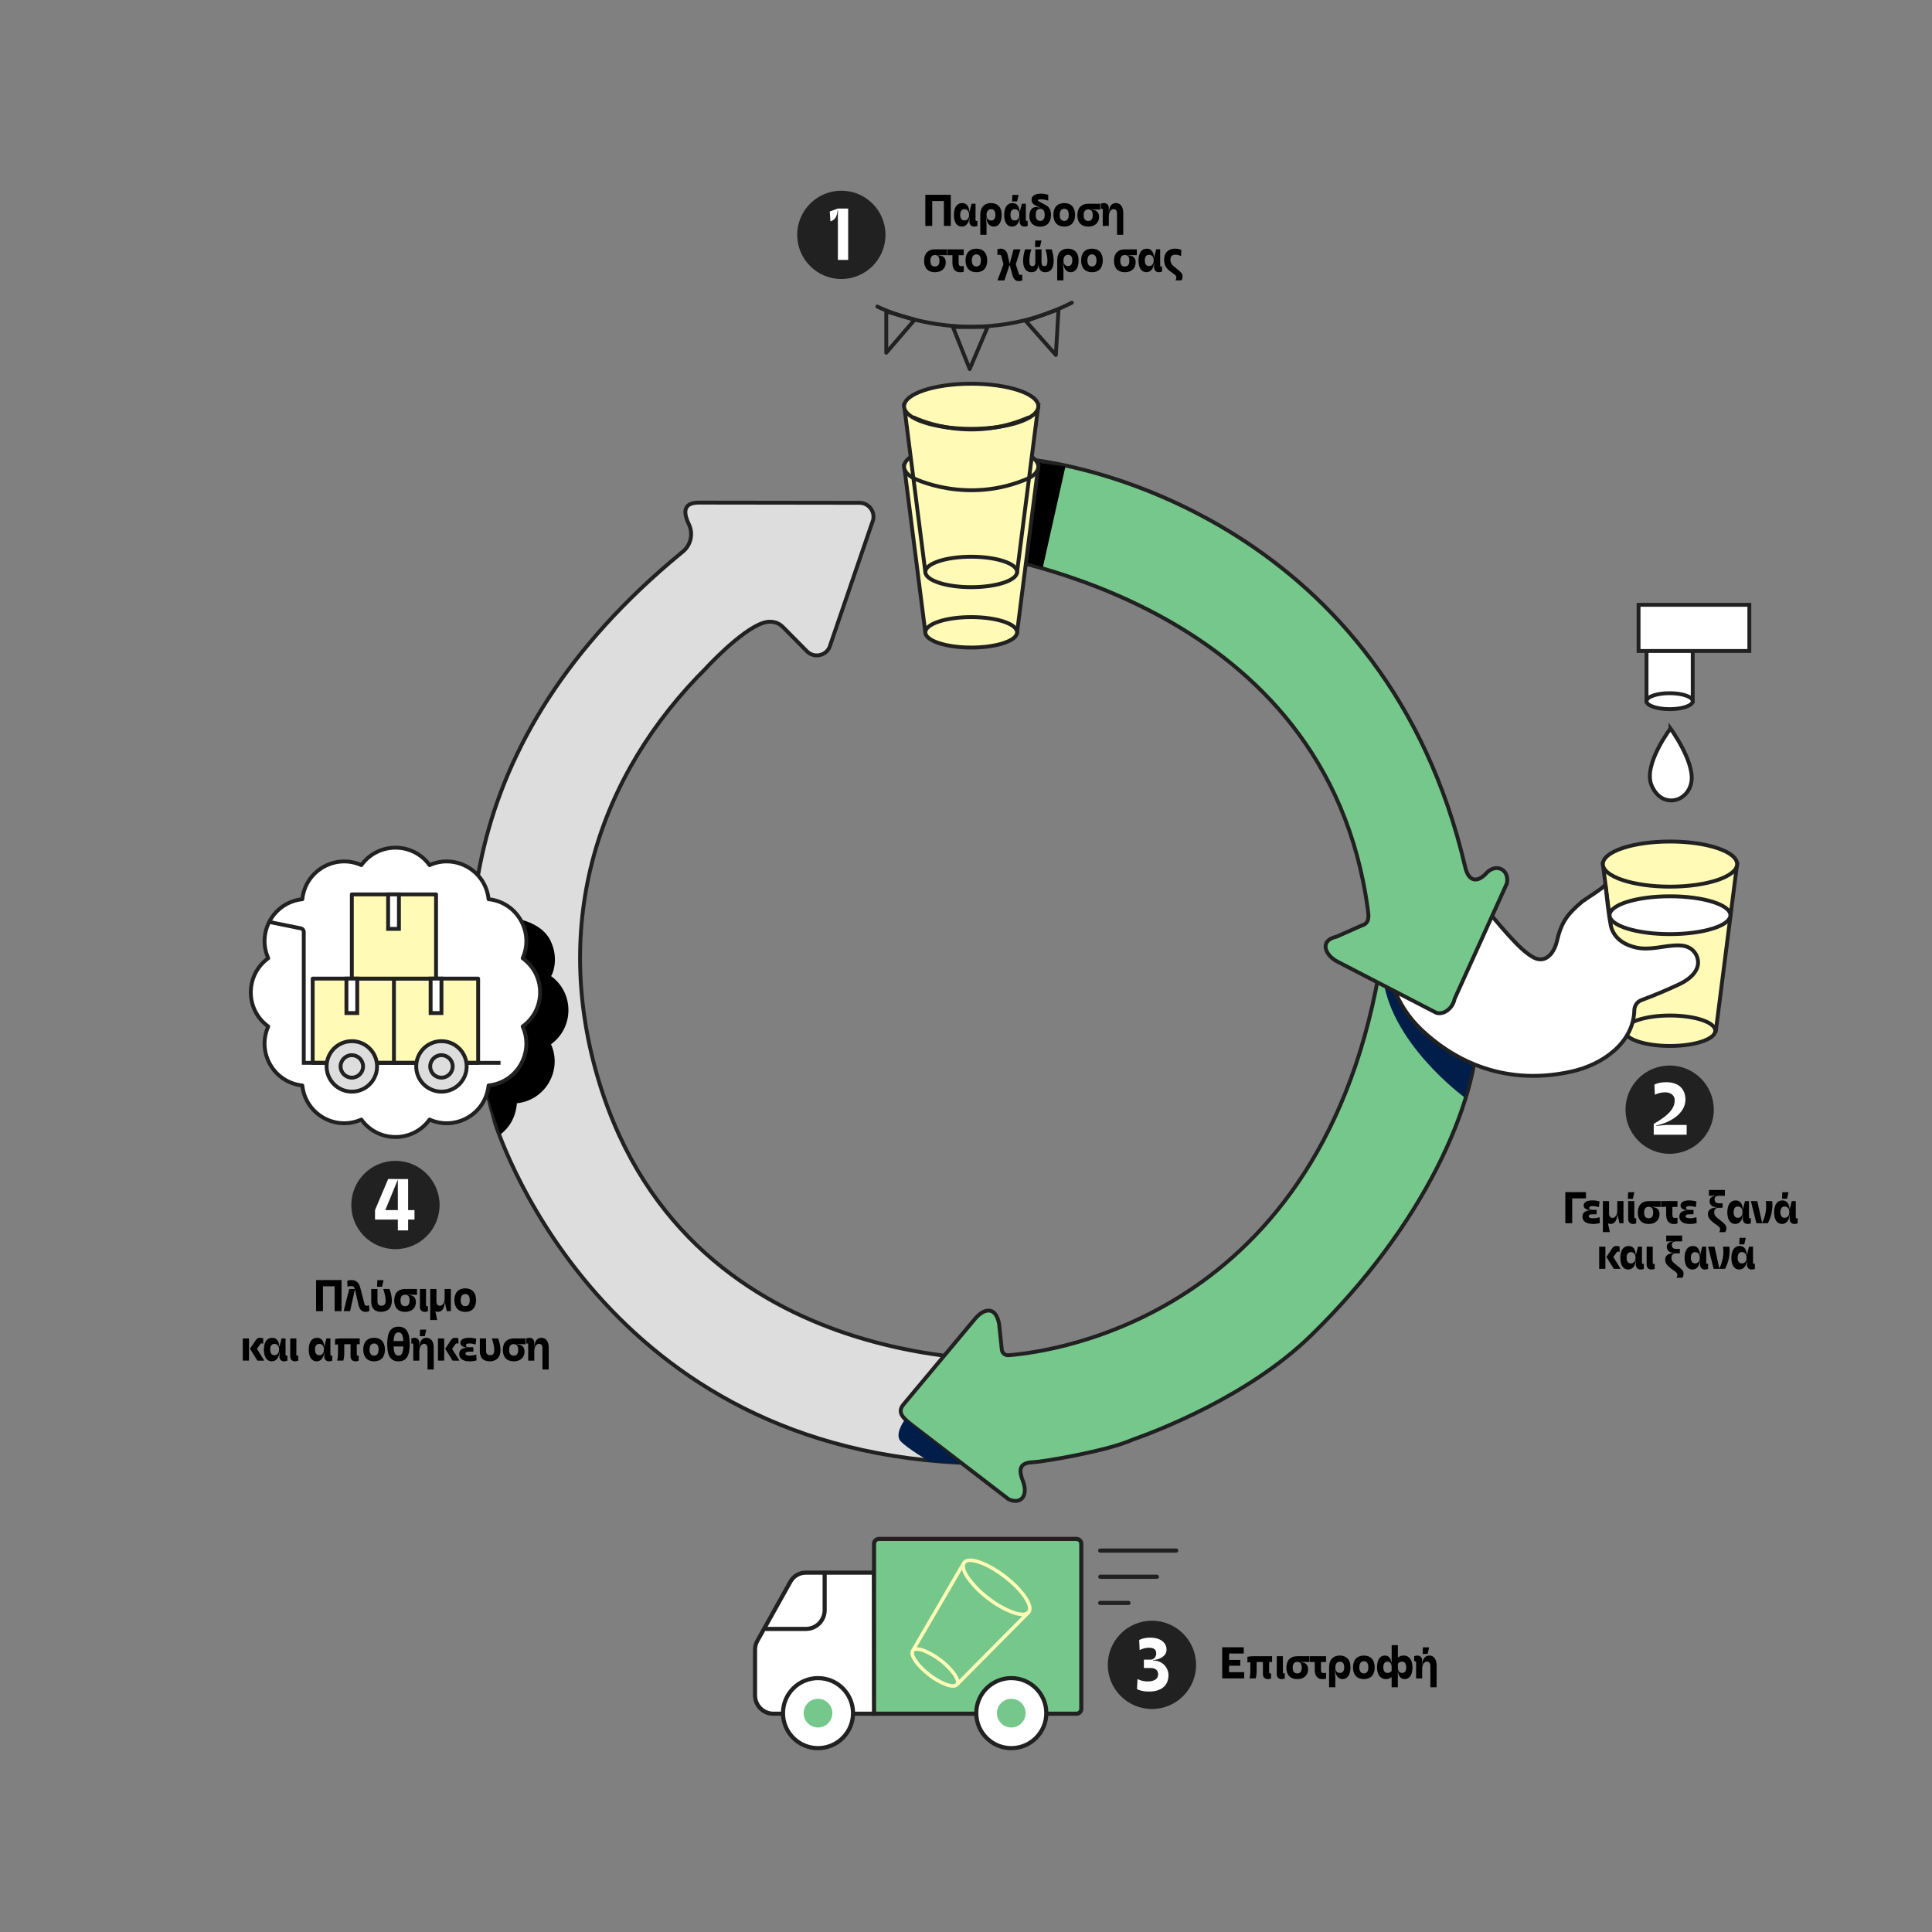 <?xml version="1.0" encoding="UTF-8"?><svg id="b2b" xmlns="http://www.w3.org/2000/svg" xmlns:xlink="http://www.w3.org/1999/xlink" viewBox="0 0 1000 1000"><rect x="0" y="0" width="1000" height="1000" fill="#808080" stroke="none"/><defs><style>.cls-1{clip-path:url(#clippath);}.cls-2,.cls-3,.cls-4{fill:none;}.cls-2,.cls-5,.cls-6,.cls-7,.cls-8,.cls-9,.cls-10{stroke-width:0px;}.cls-11,.cls-12,.cls-13,.cls-14,.cls-15,.cls-16,.cls-3,.cls-4{stroke:#212121;}.cls-11,.cls-12,.cls-13,.cls-14,.cls-15,.cls-4{stroke-miterlimit:10;}.cls-11,.cls-12,.cls-13,.cls-14,.cls-16,.cls-3,.cls-4{stroke-width:2px;}.cls-11,.cls-8{fill:#fff;}.cls-12,.cls-15,.cls-16,.cls-9{fill:#fffbb6;}.cls-13,.cls-6{fill:#76c78c;}.cls-14{fill:#ddd;}.cls-15{stroke-width:2.01px;}.cls-16,.cls-3{stroke-linecap:round;stroke-linejoin:round;}.cls-7{fill:#212121;}.cls-10{fill:#001e49;}</style><clipPath id="clippath"><rect class="cls-2" x="389.74" y="795.47" width="220.18" height="110.45"/></clipPath></defs><path class="cls-5" d="m176.77,678.66h-3.56v-12.88h-6.05v12.88h-3.56v-16.1h13.18v16.1Z"/><path class="cls-5" d="m186.43,666.4l.23.78,1.91,7.43c.23,1.01.51,1.26,1.08,1.26.41,0,.8-.09,1.38-.25l.14,2.94c-.55.3-1.15.46-1.93.46-1.72,0-3.1-.92-3.75-3.84l-1.75-7.75h-.05l-2.48,11.22h-3.33l2.88-11.47h2.94l-.07-.23c-.34-.99-1.01-1.26-1.89-1.26-.71,0-1.52.14-1.89.28l-.11-2.97c.39-.23,1.36-.44,1.91-.44,2.39,0,3.98.94,4.78,3.84Z"/><path class="cls-5" d="m192.14,673.78v-6.6h3.24v6.46c0,1.4.62,2.21,2.09,2.21s2.14-.78,2.14-2.71c0-1.68-.53-3.82-1.24-5.96h3.22c.69,1.79,1.24,3.93,1.24,5.93,0,4.28-2.53,5.91-5.61,5.91s-5.08-1.66-5.08-5.24Zm3.17-11.18h3.22l-.78,3.4h-2.58l.14-3.4Z"/><path class="cls-5" d="m204.05,673.11c0-3.86,2.09-5.93,5.61-5.93h6.19v3.01l-4.44-.05v.14c2.32.09,3.86,1.06,3.86,3.7,0,2.97-2.07,5.04-5.59,5.04s-5.63-2.07-5.63-5.91Zm5.63,2.97c1.47,0,2.32-.9,2.32-2.97s-.83-2.97-2.25-2.99h-.07c-1.49,0-2.37.92-2.37,2.99s.87,2.97,2.37,2.97Z"/><path class="cls-5" d="m217.34,667.18h3.17v8.32c0,.41.16.6.48.6.18,0,.35-.05.51-.16v2.74c-.48.18-1.01.35-1.61.35-1.61,0-2.55-1.01-2.55-2.58v-9.27Z"/><path class="cls-5" d="m231.28,678.66l-1.04-4.58h-.11c-.02,2.16-.76,4.94-3.52,4.94-.48,0-.92-.12-1.29-.37l.99,4.6h-3.63v-16.07h3.22v6.46c0,1.4.62,2.23,1.82,2.23,1.61,0,2.42-2.05,2.42-3.59v-5.1h3.22v11.47h-2.07Z"/><path class="cls-5" d="m235.19,672.93c0-3.86,2.09-6.09,5.63-6.09s5.59,2.25,5.59,6.12-2.07,6.07-5.59,6.07-5.63-2.25-5.63-6.09Zm5.63,3.15c1.47,0,2.32-1.08,2.32-3.15s-.85-3.15-2.32-3.15-2.37,1.08-2.37,3.15.87,3.15,2.37,3.15Z"/><path class="cls-5" d="m128.88,692.78v11.47h-3.22v-11.47h3.22Zm3.38,1.06c.58-.9,1.15-1.4,2.37-1.4.6,0,1.15.14,1.61.34v2.74c-.25-.16-.46-.21-.74-.21-.37,0-.64.18-.85.48l-1.68,2.35,3.82,6.12h-3.56l-3.84-6.14,2.87-4.28Z"/><path class="cls-5" d="m136.6,698.53c0-3.86,1.59-6.09,4.3-6.09,2.28,0,3.54,1.68,3.68,4.55h.09l1.06-4.21h2.07v8.32c0,.41.14.6.48.6.18,0,.34-.05.48-.16v2.74c-.46.18-1.01.34-1.59.34-1.61,0-2.55-1.01-2.55-2.58l.07-2.07h-.12c-.14,2.69-1.63,4.64-3.89,4.64-2.58,0-4.09-2.25-4.09-6.09Zm5.38,2.92c1.52,0,2.48-1.08,2.48-2.94s-.94-2.92-2.46-2.92c-1.36,0-2.16,1.08-2.16,2.94s.8,2.92,2.14,2.92Z"/><path class="cls-5" d="m150.22,692.78h3.17v8.32c0,.41.16.6.48.6.18,0,.35-.05.51-.16v2.74c-.48.18-1.01.34-1.61.34-1.61,0-2.55-1.01-2.55-2.58v-9.27Z"/><path class="cls-5" d="m159.81,698.53c0-3.86,1.59-6.09,4.3-6.09,2.28,0,3.54,1.68,3.68,4.55h.09l1.06-4.21h2.07v8.32c0,.41.14.6.48.6.18,0,.34-.05.48-.16v2.74c-.46.18-1.01.34-1.59.34-1.61,0-2.55-1.01-2.55-2.58l.07-2.07h-.12c-.14,2.69-1.63,4.64-3.89,4.64-2.58,0-4.09-2.25-4.09-6.09Zm5.38,2.92c1.52,0,2.48-1.08,2.48-2.94s-.94-2.92-2.46-2.92c-1.36,0-2.16,1.08-2.16,2.94s.8,2.92,2.14,2.92Z"/><path class="cls-5" d="m186.19,692.78v2.99h-1.52v5.33c0,.41.16.6.51.6.18,0,.34-.05.48-.16v2.74c-.46.18-1.01.34-1.59.34-1.63,0-2.62-1.01-2.62-2.58v-6.28h-3.26v4.25c0,1.56-.09,2.87-.48,4.23h-3.22c.39-1.36.46-2.67.46-4.25v-4.16c-.53.05-1.01.11-1.52.23v-2.99c.99-.23,1.93-.3,3.15-.3h9.61Z"/><path class="cls-5" d="m188.01,698.53c0-3.86,2.09-6.09,5.63-6.09s5.59,2.25,5.59,6.12-2.07,6.07-5.59,6.07-5.63-2.25-5.63-6.09Zm5.63,3.15c1.47,0,2.32-1.08,2.32-3.15s-.85-3.15-2.32-3.15-2.37,1.08-2.37,3.15.87,3.15,2.37,3.15Z"/><path class="cls-5" d="m200.43,695.66c0-5.79,1.63-8.97,5.82-8.97s5.82,3.17,5.82,8.97-1.54,8.97-5.82,8.97-5.82-3.17-5.82-8.97Zm5.82,6.02c1.75,0,2.41-1.59,2.53-4.74h-5.06c.14,3.15.81,4.74,2.53,4.74Zm2.53-7.54c-.16-2.99-.83-4.51-2.53-4.51s-2.37,1.52-2.51,4.51h5.04Z"/><path class="cls-5" d="m220.78,692.44c2.18,0,3.73,1.84,3.73,5.01v11.41h-3.22v-11.04c0-1.43-.62-2.25-1.82-2.25-1.61,0-2.42,2.05-2.42,3.59v5.1h-3.15v-8.3c0-.41-.16-.6-.51-.6-.18,0-.34.05-.48.16v-2.74c.46-.21,1.01-.34,1.59-.34,1.61,0,2.55,1.01,2.55,2.58v2.14h.09c.02-1.95.67-4.71,3.63-4.71Zm-3.36-4.23h3.22l-.78,3.4h-2.58l.14-3.4Z"/><path class="cls-5" d="m229.91,692.78v11.47h-3.22v-11.47h3.22Zm3.38,1.06c.58-.9,1.15-1.4,2.37-1.4.6,0,1.15.14,1.61.34v2.74c-.25-.16-.46-.21-.74-.21-.37,0-.64.18-.85.48l-1.68,2.35,3.82,6.12h-3.56l-3.84-6.14,2.87-4.28Z"/><path class="cls-5" d="m243.09,701.68c1.15,0,2.35-.21,3.43-.55l.14,3.01c-.92.3-2.16.48-3.56.48-3.22,0-5.43-1.22-5.43-3.77,0-2.28,1.79-3.31,4.58-3.33v-.05c-2.51,0-3.96-.85-3.96-2.46s1.75-2.58,4.46-2.58c1.52,0,2.6.21,3.79.57l-.37,2.9c-1.08-.32-2.21-.53-3.31-.53s-1.7.3-1.7.94.53,1.03,1.91,1.03h1.93v2.28h-2.07c-1.22,0-2.02.21-2.02,1.01s.97,1.03,2.18,1.03Z"/><path class="cls-5" d="m248.36,699.38v-6.6h3.24v6.46c0,1.4.62,2.21,2.09,2.21s2.14-.78,2.14-2.71c0-1.68-.53-3.82-1.24-5.96h3.22c.69,1.79,1.24,3.93,1.24,5.93,0,4.28-2.53,5.91-5.61,5.91s-5.08-1.66-5.08-5.24Z"/><path class="cls-5" d="m260.27,698.71c0-3.86,2.09-5.93,5.61-5.93h6.19v3.01l-4.44-.05v.14c2.32.09,3.86,1.06,3.86,3.7,0,2.97-2.07,5.04-5.59,5.04s-5.63-2.07-5.63-5.91Zm5.63,2.97c1.47,0,2.32-.9,2.32-2.97s-.83-2.97-2.25-2.99h-.07c-1.49,0-2.37.92-2.37,2.99s.87,2.97,2.37,2.97Z"/><path class="cls-5" d="m280.28,692.44c2.18,0,3.73,1.84,3.73,5.01v11.41h-3.22v-11.04c0-1.43-.62-2.25-1.82-2.25-1.61,0-2.42,2.05-2.42,3.59v5.1h-3.15v-8.3c0-.41-.16-.6-.51-.6-.18,0-.35.05-.48.16v-2.74c.46-.21,1.01-.34,1.59-.34,1.61,0,2.55,1.01,2.55,2.58v2.14h.09c.02-1.95.67-4.71,3.63-4.71Z"/><path class="cls-5" d="m492.12,116.93h-3.56v-12.88h-6.05v12.88h-3.56v-16.1h13.18v16.1Z"/><path class="cls-5" d="m493.74,111.2c0-3.86,1.59-6.09,4.3-6.09,2.28,0,3.54,1.68,3.68,4.55h.09l1.06-4.21h2.07v8.32c0,.41.14.6.48.6.18,0,.34-.05.48-.16v2.74c-.46.18-1.01.34-1.59.34-1.61,0-2.55-1.01-2.55-2.58l.07-2.07h-.12c-.14,2.69-1.63,4.64-3.89,4.64-2.58,0-4.09-2.25-4.09-6.09Zm5.38,2.92c1.52,0,2.48-1.08,2.48-2.94s-.94-2.92-2.46-2.92c-1.36,0-2.16,1.08-2.16,2.94s.8,2.92,2.14,2.92Z"/><path class="cls-5" d="m510.48,112.38h-.14l.28,3.77v5.38h-3.22v-10.3c0-4.3,2.39-6.12,5.52-6.12s5.54,1.82,5.54,6.09c0,3.84-1.5,6.09-4.09,6.09-2.23,0-3.68-1.82-3.89-4.92Zm2.6,1.75c1.36,0,2.14-1.08,2.14-2.92s-.78-2.94-2.16-2.94c-1.52,0-2.44,1.08-2.44,2.97s.94,2.9,2.46,2.9Z"/><path class="cls-5" d="m519.77,111.2c0-3.86,1.59-6.09,4.3-6.09,2.28,0,3.54,1.68,3.68,4.55h.09l1.06-4.21h2.07v8.32c0,.41.14.6.48.6.18,0,.34-.05.48-.16v2.74c-.46.18-1.01.34-1.59.34-1.61,0-2.55-1.01-2.55-2.58l.07-2.07h-.12c-.14,2.69-1.63,4.64-3.89,4.64-2.58,0-4.09-2.25-4.09-6.09Zm5.38,2.92c1.52,0,2.48-1.08,2.48-2.94s-.94-2.92-2.46-2.92c-1.36,0-2.16,1.08-2.16,2.94s.8,2.92,2.14,2.92Zm-1.15-13.25h3.22l-.78,3.4h-2.58l.14-3.4Z"/><path class="cls-5" d="m532.81,111.85c0-3.43,1.82-4.67,3.31-4.67.85,0,1.61.18,2.3.55l.02-.09-2.69-1.45c-1.06-.55-1.82-1.38-1.82-2.78,0-2,1.63-3.17,4.94-3.17,1.24,0,2.23.12,3.7.62v2.97c-1.7-.53-2.67-.64-3.84-.64-1.33,0-1.54.23-1.54.51,0,.16.07.3.34.44l3.84,2.07c1.86.99,2.62,2.69,2.62,5.04,0,3.84-2.05,6.07-5.59,6.07s-5.61-2.02-5.61-5.45Zm5.61,2.51c1.47,0,2.32-1.08,2.32-3.15s-.85-3.13-2.34-3.13-2.32,1.06-2.32,3.13.87,3.15,2.35,3.15Z"/><path class="cls-5" d="m545.23,111.2c0-3.86,2.09-6.09,5.63-6.09s5.59,2.25,5.59,6.12-2.07,6.07-5.59,6.07-5.63-2.25-5.63-6.09Zm5.63,3.15c1.47,0,2.32-1.08,2.32-3.15s-.85-3.15-2.32-3.15-2.37,1.08-2.37,3.15.87,3.15,2.37,3.15Z"/><path class="cls-5" d="m557.65,111.39c0-3.86,2.09-5.93,5.61-5.93h6.19v3.01l-4.44-.05v.14c2.32.09,3.86,1.06,3.86,3.7,0,2.97-2.07,5.04-5.59,5.04s-5.63-2.07-5.63-5.91Zm5.63,2.97c1.47,0,2.32-.9,2.32-2.97s-.83-2.97-2.25-2.99h-.07c-1.49,0-2.37.92-2.37,2.99s.87,2.97,2.37,2.97Z"/><path class="cls-5" d="m577.66,105.11c2.18,0,3.73,1.84,3.73,5.01v11.41h-3.22v-11.04c0-1.43-.62-2.25-1.82-2.25-1.61,0-2.42,2.05-2.42,3.59v5.1h-3.15v-8.3c0-.41-.16-.6-.51-.6-.18,0-.34.05-.48.16v-2.74c.46-.21,1.01-.34,1.59-.34,1.61,0,2.55,1.01,2.55,2.58v2.14h.09c.02-1.95.67-4.71,3.63-4.71Z"/><path class="cls-5" d="m478.3,134.99c0-3.86,2.09-5.93,5.61-5.93h6.19v3.01l-4.44-.05v.14c2.32.09,3.86,1.06,3.86,3.7,0,2.97-2.07,5.04-5.59,5.04s-5.63-2.07-5.63-5.91Zm5.63,2.97c1.47,0,2.32-.9,2.32-2.97s-.83-2.97-2.25-2.99h-.07c-1.49,0-2.37.92-2.37,2.99s.87,2.97,2.37,2.97Z"/><path class="cls-5" d="m496.88,140.92c-1.93-.02-3.91-1.08-3.91-4.85v-4h-2.67v-3.01h8.53v3.01h-2.64v4c0,1.4.55,1.72,1.4,1.72.51,0,.92-.07,1.24-.18v3.04c-.53.18-1.1.28-1.96.28Z"/><path class="cls-5" d="m499.76,134.8c0-3.86,2.09-6.09,5.63-6.09s5.59,2.25,5.59,6.12-2.07,6.07-5.59,6.07-5.63-2.25-5.63-6.09Zm5.63,3.15c1.47,0,2.32-1.08,2.32-3.15s-.85-3.15-2.32-3.15-2.37,1.08-2.37,3.15.87,3.15,2.37,3.15Z"/><path class="cls-5" d="m519.4,136.83l-1.08-4.12c-.16-.53-.41-.87-.94-.87-.37,0-.69.07-1.08.21l-.07-3.04c.58-.18,1.15-.3,1.75-.3,2.37,0,3.31,1.84,3.61,3.38l1.01,4.51,2.02-7.54h3.59l-2.44,7.77,1.56,4.83c.14.46.39.67.8.67.3,0,.62-.07.94-.21l.07,3.04c-.57.21-1.15.32-1.95.32-2.14,0-2.81-1.86-3.22-3.38l-1.4-5.08-2.67,8.12h-3.61l3.1-8.3Z"/><path class="cls-5" d="m537.52,137.52h-.09c-.39,2.32-1.52,3.38-3.59,3.38-2.39,0-4.28-1.63-4.28-5.91,0-2,.41-4.14,1.04-5.93h3.22c-.74,2.14-1.01,4.28-1.01,5.96,0,1.93.39,2.71,1.52,2.71,1.24,0,1.54-.76,1.54-2.18v-6.48h3.22v6.48c0,1.43.28,2.18,1.52,2.18,1.13,0,1.54-.78,1.54-2.71,0-1.68-.3-3.82-1.03-5.96h3.22c.62,1.79,1.04,3.93,1.04,5.93,0,4.28-1.86,5.91-4.28,5.91-2.07,0-3.2-1.06-3.56-3.38Zm-1.68-13.04h3.22l-.78,3.4h-2.58l.14-3.4Z"/><path class="cls-5" d="m550.29,135.98h-.14l.28,3.77v5.38h-3.22v-10.3c0-4.3,2.39-6.12,5.52-6.12s5.54,1.82,5.54,6.09c0,3.84-1.5,6.09-4.09,6.09-2.23,0-3.68-1.82-3.89-4.92Zm2.6,1.75c1.36,0,2.14-1.08,2.14-2.92s-.78-2.94-2.16-2.94c-1.52,0-2.44,1.08-2.44,2.97s.94,2.9,2.46,2.9Z"/><path class="cls-5" d="m559.58,134.8c0-3.86,2.09-6.09,5.63-6.09s5.59,2.25,5.59,6.12-2.07,6.07-5.59,6.07-5.63-2.25-5.63-6.09Zm5.63,3.15c1.47,0,2.32-1.08,2.32-3.15s-.85-3.15-2.32-3.15-2.37,1.08-2.37,3.15.87,3.15,2.37,3.15Z"/><path class="cls-5" d="m576.6,134.99c0-3.86,2.09-5.93,5.61-5.93h6.19v3.01l-4.44-.05v.14c2.32.09,3.86,1.06,3.86,3.7,0,2.97-2.07,5.04-5.59,5.04s-5.63-2.07-5.63-5.91Zm5.63,2.97c1.47,0,2.32-.9,2.32-2.97s-.83-2.97-2.25-2.99h-.07c-1.49,0-2.37.92-2.37,2.99s.87,2.97,2.37,2.97Z"/><path class="cls-5" d="m589.3,134.8c0-3.86,1.59-6.09,4.3-6.09,2.28,0,3.54,1.68,3.68,4.55h.09l1.06-4.21h2.07v8.32c0,.41.14.6.48.6.18,0,.34-.05.48-.16v2.74c-.46.18-1.01.34-1.59.34-1.61,0-2.55-1.01-2.55-2.58l.07-2.07h-.12c-.14,2.69-1.63,4.64-3.89,4.64-2.58,0-4.09-2.25-4.09-6.09Zm5.38,2.92c1.52,0,2.48-1.08,2.48-2.94s-.94-2.92-2.46-2.92c-1.36,0-2.16,1.08-2.16,2.94s.8,2.92,2.14,2.92Z"/><path class="cls-5" d="m607.35,137.7l2.37,1.93c1.72,1.36,2.37,2.14,2.37,3.47,0,.67-.18,1.36-.64,2.02h-3.08c.37-.48.51-1.01.51-1.47,0-.62-.25-1.1-1.38-1.91l-2-1.45c-2.09-1.54-2.94-3.31-2.94-5.98,0-4.12,2.92-5.61,5.59-5.61,1.26,0,2.46.25,3.31.71l-.14,3.15c-.78-.41-1.91-.76-2.97-.76-1.56,0-2.55.76-2.55,2.71,0,1.4.6,2.41,1.56,3.17Z"/><path class="cls-5" d="m810.2,617.05h10.69v3.22h-7.13v12.88h-3.56v-16.1Z"/><path class="cls-5" d="m824.5,630.57c1.15,0,2.35-.21,3.43-.55l.14,3.01c-.92.3-2.16.48-3.56.48-3.22,0-5.43-1.22-5.43-3.77,0-2.28,1.79-3.31,4.58-3.33v-.05c-2.51,0-3.96-.85-3.96-2.46s1.75-2.58,4.46-2.58c1.52,0,2.6.21,3.79.57l-.37,2.9c-1.08-.32-2.21-.53-3.31-.53s-1.7.3-1.7.94.53,1.03,1.91,1.03h1.93v2.28h-2.07c-1.22,0-2.02.21-2.02,1.01s.97,1.04,2.18,1.04Z"/><path class="cls-5" d="m838.23,633.15l-1.04-4.58h-.11c-.02,2.16-.76,4.94-3.52,4.94-.48,0-.92-.12-1.29-.37l.99,4.6h-3.63v-16.07h3.22v6.46c0,1.4.62,2.23,1.82,2.23,1.61,0,2.42-2.05,2.42-3.59v-5.1h3.22v11.47h-2.07Z"/><path class="cls-5" d="m842.72,617.1h3.22l-.78,3.4h-2.58l.14-3.4Zm.02,4.58h3.17v8.32c0,.41.16.6.48.6.18,0,.35-.05.51-.16v2.74c-.48.18-1.01.35-1.61.35-1.61,0-2.55-1.01-2.55-2.58v-9.27Z"/><path class="cls-5" d="m847.73,627.61c0-3.86,2.09-5.93,5.61-5.93h6.19v3.01l-4.44-.05v.14c2.32.09,3.86,1.06,3.86,3.7,0,2.97-2.07,5.04-5.59,5.04s-5.63-2.07-5.63-5.91Zm5.63,2.97c1.47,0,2.32-.9,2.32-2.97s-.83-2.97-2.25-2.99h-.07c-1.49,0-2.37.92-2.37,2.99s.87,2.97,2.37,2.97Z"/><path class="cls-5" d="m866.31,633.54c-1.93-.02-3.91-1.08-3.91-4.85v-4h-2.67v-3.01h8.53v3.01h-2.64v4c0,1.4.55,1.72,1.4,1.72.51,0,.92-.07,1.24-.18v3.04c-.53.18-1.1.28-1.96.28Z"/><path class="cls-5" d="m874.64,630.57c1.15,0,2.35-.21,3.43-.55l.14,3.01c-.92.3-2.16.48-3.56.48-3.22,0-5.43-1.22-5.43-3.77,0-2.28,1.79-3.31,4.58-3.33v-.05c-2.51,0-3.96-.85-3.96-2.46s1.75-2.58,4.46-2.58c1.52,0,2.6.21,3.79.57l-.37,2.9c-1.08-.32-2.21-.53-3.31-.53s-1.7.3-1.7.94.53,1.03,1.91,1.03h1.93v2.28h-2.07c-1.22,0-2.02.21-2.02,1.01s.97,1.04,2.18,1.04Z"/><path class="cls-5" d="m892.81,615.93v3.01h-2.97c-1.47,0-2.37.57-2.37,1.84,0,1.45.87,2.05,2.23,2.05h1.93v2.28h-1.84c-2.05,0-2.53,1.33-2.53,2.37,0,1.31.6,2.09,1.56,2.85l2.39,1.93c1.68,1.38,2.35,2.14,2.35,3.47,0,.67-.18,1.36-.58,2.02h-3.15c.37-.48.51-1.01.51-1.47,0-.62-.28-1.1-1.4-1.93l-1.95-1.43c-2.09-1.56-2.97-2.85-2.97-4.55,0-2.16,1.84-3.4,4.76-3.4v-.09c-2.6,0-3.89-1.31-3.89-3.04,0-2.18,1.54-2.74,3.33-2.81v-.09h-3.66v-3.01h8.23Z"/><path class="cls-5" d="m894.07,627.42c0-3.86,1.59-6.09,4.3-6.09,2.28,0,3.54,1.68,3.68,4.55h.09l1.06-4.21h2.07v8.32c0,.41.14.6.48.6.18,0,.34-.05.48-.16v2.74c-.46.18-1.01.35-1.59.35-1.61,0-2.55-1.01-2.55-2.58l.07-2.07h-.12c-.14,2.69-1.63,4.65-3.89,4.65-2.58,0-4.09-2.25-4.09-6.09Zm5.38,2.92c1.52,0,2.48-1.08,2.48-2.94s-.94-2.92-2.46-2.92c-1.36,0-2.16,1.08-2.16,2.94s.8,2.92,2.14,2.92Z"/><path class="cls-5" d="m915.05,633.15h-5.93l-2.87-11.47h3.33l2.48,11.22h.07c1.77-3.73,2.39-7.47,1.84-11.22h3.31c.44,3.84-.32,7.63-2.23,11.47Z"/><path class="cls-5" d="m918.29,627.42c0-3.86,1.59-6.09,4.3-6.09,2.28,0,3.54,1.68,3.68,4.55h.09l1.06-4.21h2.07v8.32c0,.41.14.6.48.6.18,0,.34-.05.48-.16v2.74c-.46.18-1.01.35-1.59.35-1.61,0-2.55-1.01-2.55-2.58l.07-2.07h-.12c-.14,2.69-1.63,4.65-3.89,4.65-2.58,0-4.09-2.25-4.09-6.09Zm5.38,2.92c1.52,0,2.48-1.08,2.48-2.94s-.94-2.92-2.46-2.92c-1.36,0-2.16,1.08-2.16,2.94s.8,2.92,2.14,2.92Zm-1.15-13.25h3.22l-.78,3.4h-2.58l.14-3.4Z"/><path class="cls-5" d="m830.95,645.27v11.47h-3.22v-11.47h3.22Zm3.38,1.06c.58-.9,1.15-1.4,2.37-1.4.6,0,1.15.14,1.61.34v2.74c-.25-.16-.46-.21-.74-.21-.37,0-.64.18-.85.48l-1.68,2.35,3.82,6.12h-3.56l-3.84-6.14,2.87-4.28Z"/><path class="cls-5" d="m838.68,651.02c0-3.86,1.59-6.09,4.3-6.09,2.28,0,3.54,1.68,3.68,4.55h.09l1.06-4.21h2.07v8.32c0,.41.14.6.48.6.18,0,.34-.05.48-.16v2.74c-.46.18-1.01.34-1.59.34-1.61,0-2.55-1.01-2.55-2.58l.07-2.07h-.12c-.14,2.69-1.63,4.64-3.89,4.64-2.58,0-4.09-2.25-4.09-6.09Zm5.38,2.92c1.52,0,2.48-1.08,2.48-2.94s-.94-2.92-2.46-2.92c-1.36,0-2.16,1.08-2.16,2.94s.8,2.92,2.14,2.92Z"/><path class="cls-5" d="m852.3,645.27h3.17v8.32c0,.41.16.6.48.6.18,0,.35-.05.51-.16v2.74c-.48.18-1.01.34-1.61.34-1.61,0-2.55-1.01-2.55-2.58v-9.27Z"/><path class="cls-5" d="m870.67,639.53v3.01h-2.97c-1.47,0-2.37.57-2.37,1.84,0,1.45.87,2.05,2.23,2.05h1.93v2.28h-1.84c-2.05,0-2.53,1.33-2.53,2.37,0,1.31.6,2.09,1.56,2.85l2.39,1.93c1.68,1.38,2.35,2.14,2.35,3.47,0,.67-.18,1.36-.58,2.02h-3.15c.37-.48.51-1.01.51-1.47,0-.62-.28-1.1-1.4-1.93l-1.95-1.43c-2.09-1.56-2.97-2.85-2.97-4.55,0-2.16,1.84-3.4,4.76-3.4v-.09c-2.6,0-3.89-1.31-3.89-3.04,0-2.18,1.54-2.74,3.33-2.81v-.09h-3.66v-3.01h8.23Z"/><path class="cls-5" d="m871.94,651.02c0-3.86,1.59-6.09,4.3-6.09,2.28,0,3.54,1.68,3.68,4.55h.09l1.06-4.21h2.07v8.32c0,.41.14.6.48.6.18,0,.34-.05.48-.16v2.74c-.46.18-1.01.34-1.59.34-1.61,0-2.55-1.01-2.55-2.58l.07-2.07h-.12c-.14,2.69-1.63,4.64-3.89,4.64-2.58,0-4.09-2.25-4.09-6.09Zm5.38,2.92c1.52,0,2.48-1.08,2.48-2.94s-.94-2.92-2.46-2.92c-1.36,0-2.16,1.08-2.16,2.94s.8,2.92,2.14,2.92Z"/><path class="cls-5" d="m892.91,656.75h-5.93l-2.87-11.47h3.33l2.48,11.22h.07c1.77-3.73,2.39-7.47,1.84-11.22h3.31c.44,3.84-.32,7.63-2.23,11.47Z"/><path class="cls-5" d="m896.16,651.02c0-3.86,1.59-6.09,4.3-6.09,2.28,0,3.54,1.68,3.68,4.55h.09l1.06-4.21h2.07v8.32c0,.41.14.6.48.6.18,0,.34-.05.48-.16v2.74c-.46.18-1.01.34-1.59.34-1.61,0-2.55-1.01-2.55-2.58l.07-2.07h-.12c-.14,2.69-1.63,4.64-3.89,4.64-2.58,0-4.09-2.25-4.09-6.09Zm5.38,2.92c1.52,0,2.48-1.08,2.48-2.94s-.94-2.92-2.46-2.92c-1.36,0-2.16,1.08-2.16,2.94s.8,2.92,2.14,2.92Zm-1.15-13.25h3.22l-.78,3.4h-2.58l.14-3.4Z"/><path class="cls-14" d="m531.4,703.71s-173.41,12.35-221.15-143.17c-25.3-82.41-1.13-158.95,55.7-215.2v-.07c4.7-4.98,23.1-23.76,32.72-23.47,2.79.08,4.82.97,6.78,2.96l12.19,12.33c4,4.05,10.89,2.09,12.17-3.45l22.11-64.53c1.05-4.52-2.38-8.84-7.03-8.85l-83.06-.11c-6.81,0-9.04,3.35-5.26,11.25,2.29,4.79,1.06,10.31-2.7,13.76-.33.27-.65.54-.97.8-.1.07-.19.15-.29.22v.02c-119.03,97.97-121.03,208.64-96.23,295.43,7.32,22.12,70.25,186.55,276.67,175.3l-1.66-53.22Z"/><path class="cls-13" d="m716.36,486.68c-25.64,194.04-171.16,212.99-194.38,214.79-1.74.13-3.26-1.15-3.44-2.88l-1.39-13.28c-1.89-10.05-8.47-7.78-12.85-2.25l-36.79,44.04c-3.41,4.31.36,7.2,4.98,10.84l49.62,38.11c6.75,2.96,10.06-2.38,7.4-9.31-2.03-5.31-2.62-9.74,5.41-9.92,3.94-.09,37.42-5.52,51.05-11.55,13.42-4.72,60.39-22.72,92.36-53.78,58.32-56.67,86.75-120.61,86.75-161.2,0,18.85-48.73-43.58-48.73-43.58Z"/><path class="cls-10" d="m718.41,504.53s6.78,21.19,18.61,30.86c10.33,8.44,25.25,16.13,25.25,16.13l-4.18,16.52s-39.78-28.91-42.46-64.25l2.78.74Z"/><path class="cls-10" d="m468.51,734.58s-5.87,7.73-2.3,11.46c3.57,3.73,15.06,10.56,15.06,10.56l15.87.9-28.64-22.92Z"/><polygon class="cls-12" points="888.13 533.51 840.64 533.51 829.65 447.25 899.12 447.25 888.13 533.51"/><ellipse class="cls-12" cx="864.38" cy="533.51" rx="23.45" ry="7.88"/><ellipse class="cls-12" cx="864.38" cy="447.25" rx="34.74" ry="11.68"/><ellipse class="cls-11" cx="864.38" cy="473.71" rx="31.27" ry="9.79"/><path class="cls-11" d="m864.64,377.07s-14.15,18.63-9.87,29.23c5.15,12.77,19.45,8.93,20.77-2.14,1.25-10.51-10.9-27.09-10.9-27.09Z"/><rect class="cls-11" x="852.24" y="314.28" width="23.91" height="48.65"/><rect class="cls-11" x="864.84" y="296.33" width="23.91" height="57.34" transform="translate(1201.79 -551.8) rotate(90)"/><ellipse class="cls-11" cx="864.19" cy="362.93" rx="11.95" ry="4.13"/><circle class="cls-7" cx="435.48" cy="121.56" r="22.85"/><path class="cls-8" d="m439.01,107.94v26.59h-5.32v-26.02h-.11c-.38,4.03-1.52,5.32-3.76,6.08l-.34-5.13,4.22-1.52h5.32Z"/><path class="cls-11" d="m857.2,490.57c3.79-.5,7.57-1.27,11.53-1.23,1.71.02,3.45.23,5.01.92,2.21.98,3.98,2.92,4.74,5.22,2.15,6.53-3.92,11.42-9.11,13.87-6.46,3.05-13.05,5.82-19.75,8.31-2.19.81-3.64,2.89-3.7,5.22-.4,16.79-16.19,28.14-32.54,31.76-37.78,8.36-63.63-8.57-77.12-21.13-18.4-17.13-21.06-40.54-17.27-59.27,2.65-13.1,2.17-41.48,4.56-41.72,19.73-2,51.43,49.91,67.6,61.39,1.8,1.27,3.74,2.56,5.94,2.65,4.59.19,7.68-4.72,8.71-9.2,2.29-9.97,5.35-14.14,13.25-20.8,1.16-.98,12.04-7.57,11.91-8.93,0,.08,1.95,19.67,3.27,23.16,2.11,5.57,7.17,8.47,12.75,9.68,3.49.75,6.85.53,10.2.09Z"/><circle class="cls-7" cx="204.68" cy="623.71" r="22.85"/><path class="cls-8" d="m211.24,610.27v16.07h3.3v4.9h-3.3v5.62h-5.32v-5.62h-11.81v-4.9l6.8-16.1,10.33.04Zm-5.32,16.07v-15.53h-.11l-6.38,15.53h6.49Z"/><path class="cls-13" d="m769.27,452.02c-4.31,4.74-9.04,4.69-10.86-3.13-40.91-175.59-195.79-210.99-236.19-211.88-1.49-.03-1.28,2.68-1.69,4.11-4.44,15.36-13.09,28.92-17.54,44.28,12.78,3.65,183.85,26.59,205.04,185.69.37,2.81.99,6.77-3.15,7.93l-13.03,5.78c-9.45,2.03-5.76,9.96.59,13.03l50.96,26.38c3.89,1.24,8.53-2.28,9.5-7.21l27.07-59.77c1.43-7.23-5.7-10.71-10.7-5.21Z"/><path class="cls-5" d="m535.4,239.05l16.04,2.49-11.65,52.04-9.1-2.71c-4.27-.63-9.99-.69-13.54-3.53,3.54-.89,7.83-1.28,11.23-2.47,1.48-.52,6.78-34.34,7.02-45.83Z"/><ellipse class="cls-12" cx="502.7" cy="301.03" rx="23.45" ry="7.88"/><polygon class="cls-12" points="526.44 327.29 478.95 327.29 467.96 241.02 537.44 241.02 526.44 327.29"/><ellipse class="cls-12" cx="502.7" cy="241.54" rx="34.74" ry="11.68"/><ellipse class="cls-15" cx="502.7" cy="327.29" rx="23.74" ry="7.88"/><polygon class="cls-12" points="526.44 296.04 478.95 296.04 467.96 209.78 537.44 209.78 526.44 296.04"/><ellipse class="cls-12" cx="502.7" cy="210.3" rx="34.74" ry="11.68"/><ellipse class="cls-15" cx="502.7" cy="296.04" rx="23.74" ry="7.88"/><path class="cls-4" d="m472.76,247.46s27.83,14.16,59.87,0"/><path class="cls-4" d="m472.76,215.99s27.83,14.16,59.87,0"/><path class="cls-3" d="m454.11,158.68s48.06,24.76,100.67-2"/><polygon class="cls-3" points="458.73 161.22 458.73 182.57 473.46 165.45 458.73 161.22"/><polygon class="cls-3" points="547.89 160.04 546.51 183.75 530.98 166.2 547.89 160.04"/><polygon class="cls-3" points="511.22 169.17 501.92 191.02 493.22 169.26 511.22 169.17"/><path class="cls-5" d="m285.24,540.47s-.04.03-.04.03c6.03,13.54-2.91,29.01-17.66,30.55-.64,7.79-4.24,12.86-8.46,16.08,0,0-9.56-26.07-8.74-30.22,3.43-17.36,7.37-19.69,10.8-37.05,2.8-14.14,1.33-30.7,5.81-44.4,0,0,13.11,1.69,17.87,11.19,5.01,9.98.69,18.77.37,18.54l.04.03c11.98,8.7,11.98,26.56,0,35.26Z"/><path class="cls-8" d="m270.58,531.26l-.04.03h0c6.03,13.54-2.91,29.01-17.65,30.55h0s0,0,0,0c-1.53,14.74-17.01,23.68-30.54,17.65h0s-.03.04-.03.04c-8.7,11.98-26.56,11.98-35.26,0l-.03-.04h0c-13.54,6.03-29.01-2.91-30.54-17.65h0s0,0,0,0c-14.74-1.53-23.68-17.01-17.65-30.54h0s-.04-.03-.04-.03c-11.98-8.7-11.98-26.56,0-35.26l.04-.03h0c-6.03-13.54,2.91-29.01,17.65-30.55h0s0,0,0,0c1.53-14.74,17.01-23.68,30.54-17.65h0s.03-.04.03-.04c8.7-11.98,26.56-11.98,35.26,0l.03.04h0c13.54-6.03,29.01,2.91,30.54,17.65h0s0,0,0,0c14.74,1.53,23.68,17.01,17.65,30.54h0s.04.03.04.03c11.98,8.7,11.98,26.56,0,35.26Z"/><path class="cls-3" d="m270.58,531.26l-.04.03h0c6.03,13.54-2.91,29.01-17.65,30.55h0s0,0,0,0c-1.53,14.74-17.01,23.68-30.54,17.65h0s-.03.04-.03.04c-8.7,11.98-26.56,11.98-35.26,0l-.03-.04h0c-13.54,6.03-29.01-2.91-30.54-17.65h0s0,0,0,0c-14.74-1.53-23.68-17.01-17.65-30.54h0s-.04-.03-.04-.03c-11.98-8.7-11.98-26.56,0-35.26l.04-.03h0c-6.03-13.54,2.91-29.01,17.65-30.55h0s0,0,0,0c1.53-14.74,17.01-23.68,30.54-17.65h0s.03-.04.03-.04c8.7-11.98,26.56-11.98,35.26,0l.03.04h0c13.54-6.03,29.01,2.91,30.54,17.65h0s0,0,0,0c14.74,1.53,23.68,17.01,17.65,30.54h0s.04.03.04.03c11.98,8.7,11.98,26.56,0,35.26Z"/><rect class="cls-16" x="161.84" y="506.53" width="43.59" height="43.59"/><rect class="cls-16" x="203.9" y="506.53" width="43.59" height="43.59"/><rect class="cls-16" x="182.11" y="462.94" width="43.59" height="43.59"/><rect class="cls-11" x="200.89" y="462.94" width="5.6" height="17.84"/><rect class="cls-11" x="179.31" y="506.52" width="5.6" height="17.84"/><rect class="cls-11" x="222.89" y="506.52" width="5.6" height="17.84"/><path class="cls-4" d="m139.09,477.15l16.63,3.37c.88.18,1.51.95,1.51,1.85v67.74h101.85"/><circle class="cls-14" cx="182.11" cy="551.97" r="13.06"/><circle class="cls-14" cx="182.11" cy="551.97" r="5.82"/><circle class="cls-14" cx="228.49" cy="551.97" r="13.06"/><circle class="cls-14" cx="228.49" cy="551.97" r="5.82"/><circle class="cls-7" cx="864.21" cy="574.36" r="22.85"/><path class="cls-8" d="m861.83,565.38c-1.86,0-3.76.46-5.28,1.25l-.23-5.24c1.44-.8,3.72-1.25,6.15-1.25,6.3,0,9.91,3.49,9.91,9,0,7.25-7.94,11.93-15.19,13.44v.19l5.01-.49h10.82v5.05h-17.05v-5.62c6.91-3.99,10.86-7.48,10.86-12.23,0-2.43-1.9-4.1-5.01-4.1Z"/><g class="cls-1"><g id="Group_9421"><path id="Path_4612" class="cls-8" d="m452.39,814.02h-35.38c-3.28,0-6.29,1.77-7.89,4.63l-17.17,30.73c-.75,1.35-1.15,2.87-1.15,4.41v23.89c.08,5.09,4.17,9.22,9.26,9.34h52.55l-.22-73Z"/><path id="Path_4613" class="cls-7" d="m400.06,888.09h52.55c.59,0,1.07-.48,1.07-1.07h0s-.22-73.01-.22-73.01c0-.59-.48-1.07-1.07-1.07h-35.37c-3.66,0-7.04,1.98-8.82,5.18l-17.17,30.73c-.84,1.51-1.28,3.21-1.28,4.93v23.9c.05,5.69,4.63,10.31,10.32,10.41m51.47-2.14h-51.47c-4.5-.14-8.1-3.77-8.19-8.27v-23.9c0-1.36.35-2.7,1.01-3.89l17.18-30.73c1.41-2.52,4.07-4.08,6.96-4.08h34.31l.21,70.87Z"/><path id="Path_4614" class="cls-6" d="m454.93,796.54h102.22c1.4,0,2.53,1.13,2.53,2.53h0v85.41c0,1.4-1.13,2.53-2.53,2.53h-104.76v-87.94c0-1.4,1.13-2.53,2.53-2.53,0,0,0,0,0,0"/><path id="Path_4615" class="cls-7" d="m451.32,888.09h105.83c1.99,0,3.6-1.61,3.6-3.6v-85.42c0-1.99-1.61-3.6-3.6-3.6h-102.22c-1.99,0-3.6,1.61-3.6,3.6v89.02Zm105.83-90.48c.81,0,1.46.65,1.46,1.46v85.41c0,.81-.66,1.46-1.46,1.46h-103.69v-86.88c0-.81.66-1.46,1.46-1.46h102.23Z"/><path id="Path_4616" class="cls-8" d="m505.31,886.73c0,10.01,8.12,18.13,18.14,18.13,10.01,0,18.13-8.12,18.13-18.14,0-10.01-8.12-18.13-18.13-18.13s-18.13,8.12-18.13,18.13h0"/><path id="Path_4617" class="cls-7" d="m523.44,905.92c10.6,0,19.2-8.6,19.2-19.2s-8.6-19.2-19.2-19.2-19.2,8.6-19.2,19.2h0c.01,10.6,8.6,19.19,19.2,19.2m0-36.27c9.42,0,17.06,7.64,17.06,17.06,0,9.42-7.64,17.06-17.06,17.06-9.42,0-17.06-7.64-17.06-17.06h0c.01-9.42,7.64-17.05,17.06-17.07"/><path id="Path_4618" class="cls-8" d="m405.27,886.73c0,10.01,8.12,18.13,18.13,18.13s18.13-8.12,18.13-18.13c0-10.01-8.12-18.13-18.13-18.13h0c-10.01,0-18.13,8.12-18.13,18.13"/><path id="Path_4619" class="cls-7" d="m423.4,905.92c10.6,0,19.2-8.6,19.2-19.2,0-10.6-8.6-19.2-19.2-19.2s-19.2,8.6-19.2,19.2h0c.01,10.6,8.6,19.19,19.2,19.2m0-36.27c9.42,0,17.06,7.64,17.06,17.06s-7.64,17.06-17.06,17.06-17.06-7.64-17.06-17.06h0c0-9.42,7.64-17.06,17.06-17.06"/><path id="Path_4620" class="cls-6" d="m415.97,886.72c0,4.11,3.33,7.43,7.43,7.43s7.43-3.33,7.43-7.43-3.33-7.43-7.43-7.43h0c-4.11,0-7.43,3.33-7.43,7.43"/><path id="Path_4621" class="cls-6" d="m516.01,886.72c0,4.11,3.33,7.43,7.43,7.43s7.43-3.33,7.43-7.43-3.33-7.43-7.43-7.43h0c-4.11,0-7.43,3.33-7.43,7.43"/><rect id="Rectangle_17150" class="cls-9" x="459.42" y="830.65" width="52.71" height="1.82" transform="translate(-477.28 832.38) rotate(-59.76)"/><rect id="Rectangle_17151" class="cls-9" x="487.54" y="852.23" width="52.71" height="1.82" transform="translate(-453.76 617.36) rotate(-45.24)"/><path id="Path_4622" class="cls-9" d="m493.25,873.56c1.07.1,2.12-.33,2.81-1.14.73-.96,1.11-2.82-1.26-6.31-4.25-5.7-10-10.11-16.6-12.74-3.98-1.38-5.69-.53-6.42.42-2.27,2.96,2.64,9.2,8.68,13.83,2.77,2.2,5.87,3.97,9.18,5.22,1.16.44,2.37.68,3.61.73m-18.65-19.1c1.03.04,2.04.25,3,.62,6.23,2.51,11.66,6.67,15.69,12.04,1.57,2.31,1.69,3.7,1.32,4.18s-1.74.72-4.38-.19c-3.13-1.2-6.05-2.87-8.67-4.95-6.53-5.01-9.3-10.03-8.34-11.28.37-.34.88-.49,1.38-.43"/><path id="Path_4623" class="cls-9" d="m529.35,836.53c1.45.13,2.88-.44,3.83-1.54,3.16-4.12-4.11-13.23-12.56-19.71-8.45-6.48-19.13-11.15-22.29-7.04-1.43,1.86-.8,4.9,1.81,8.79,2.99,4.18,6.62,7.86,10.75,10.93,4.02,3.2,8.52,5.75,13.33,7.56,1.64.61,3.37.96,5.12,1.02m-27.17-28.03c3.57,0,10.2,2.74,17.34,8.21,9.42,7.23,14,14.84,12.23,17.16-.87,1.13-3.46,1.1-6.92-.09-4.62-1.75-8.95-4.2-12.81-7.28-3.97-2.94-7.46-6.48-10.35-10.5-2.04-3.04-2.75-5.53-1.88-6.66.63-.63,1.51-.94,2.4-.84"/><path id="Path_4624" class="cls-7" d="m396.48,844.2h20.66c5.95,0,10.76-4.83,10.77-10.77v-19.41c-.02-.59-.51-1.05-1.1-1.04-.57.02-1.02.47-1.04,1.04v19.41c0,4.77-3.87,8.63-8.63,8.63h-20.66c-.59-.02-1.08.45-1.1,1.04-.02.59.45,1.08,1.04,1.1.02,0,.04,0,.07,0"/><path id="Path_4625" class="cls-7" d="m569.47,803.64h39.37c.59-.02,1.05-.51,1.04-1.1-.02-.57-.47-1.02-1.04-1.04h-39.37c-.59-.02-1.08.45-1.1,1.04-.02.59.45,1.08,1.04,1.1.02,0,.04,0,.07,0"/><path id="Path_4626" class="cls-7" d="m569.47,817.19h29.32c.59.02,1.08-.45,1.1-1.04.02-.59-.45-1.08-1.04-1.1-.02,0-.04,0-.07,0h-29.32c-.59.02-1.05.51-1.04,1.1.02.57.47,1.02,1.04,1.04"/><path id="Path_4627" class="cls-7" d="m569.47,830.74h14.66c.59-.02,1.05-.51,1.04-1.1-.02-.57-.47-1.02-1.04-1.04h-14.66c-.59-.02-1.08.45-1.1,1.04-.02.59.45,1.08,1.04,1.1.02,0,.04,0,.07,0"/></g></g><path class="cls-5" d="m643.76,852.64v3.22h-7.59v3.31h5.79v3.01h-5.79v3.33h7.82v3.22h-11.38v-16.1h11.15Z"/><path class="cls-5" d="m658.43,857.26v2.99h-1.52v5.33c0,.41.16.6.51.6.18,0,.34-.05.48-.16v2.74c-.46.18-1.01.35-1.59.35-1.63,0-2.62-1.01-2.62-2.58v-6.28h-3.26v4.25c0,1.56-.09,2.87-.48,4.23h-3.22c.39-1.36.46-2.67.46-4.25v-4.16c-.53.05-1.01.11-1.52.23v-2.99c.99-.23,1.93-.3,3.15-.3h9.61Z"/><path class="cls-5" d="m660.85,857.26h3.17v8.32c0,.41.16.6.48.6.18,0,.35-.05.51-.16v2.74c-.48.18-1.01.35-1.61.35-1.61,0-2.55-1.01-2.55-2.58v-9.27Z"/><path class="cls-5" d="m665.84,863.19c0-3.86,2.09-5.93,5.61-5.93h6.19v3.01l-4.44-.05v.14c2.32.09,3.86,1.06,3.86,3.7,0,2.97-2.07,5.04-5.59,5.04s-5.63-2.07-5.63-5.91Zm5.63,2.97c1.47,0,2.32-.9,2.32-2.97s-.83-2.97-2.25-2.99h-.07c-1.49,0-2.37.92-2.37,2.99s.87,2.97,2.37,2.97Z"/><path class="cls-5" d="m684.42,869.12c-1.93-.02-3.91-1.08-3.91-4.85v-4h-2.67v-3.01h8.53v3.01h-2.64v4c0,1.4.55,1.72,1.4,1.72.51,0,.92-.07,1.24-.18v3.04c-.53.18-1.1.28-1.96.28Z"/><path class="cls-5" d="m691.02,864.18h-.14l.28,3.77v5.38h-3.22v-10.3c0-4.3,2.39-6.12,5.52-6.12s5.54,1.82,5.54,6.09c0,3.84-1.5,6.09-4.09,6.09-2.23,0-3.68-1.82-3.89-4.92Zm2.6,1.75c1.36,0,2.14-1.08,2.14-2.92s-.78-2.94-2.16-2.94c-1.52,0-2.44,1.08-2.44,2.97s.94,2.9,2.46,2.9Z"/><path class="cls-5" d="m700.31,863.01c0-3.86,2.09-6.09,5.63-6.09s5.59,2.25,5.59,6.12-2.07,6.07-5.59,6.07-5.63-2.25-5.63-6.09Zm5.63,3.15c1.47,0,2.32-1.08,2.32-3.15s-.85-3.15-2.32-3.15-2.37,1.08-2.37,3.15.87,3.15,2.37,3.15Z"/><path class="cls-5" d="m723.54,851.51v6.48c1.01-.78,1.72-1.08,3.08-1.08,2.69,0,4.48,2.23,4.48,6.09s-1.47,6.09-4.05,6.09c-2.02,0-3.15-1.5-3.52-4.07v8.3h-3.22v-5.31c-1.01.78-1.72,1.08-3.08,1.08-2.69,0-4.48-2.25-4.48-6.09s1.47-6.09,4.05-6.09c2.02,0,3.15,1.47,3.52,4.05v-9.45h3.22Zm-5.43,14.42c.97,0,1.43-.3,2.21-.99v-1.96c0-1.84-.71-2.92-2.23-2.92-1.33,0-2.09,1.08-2.09,2.94s.76,2.92,2.12,2.92Zm7.66,0c1.33,0,2.09-1.08,2.09-2.92s-.76-2.94-2.12-2.94c-.97,0-1.43.32-2.21,1.01v1.95c0,1.82.71,2.9,2.23,2.9Z"/><path class="cls-5" d="m739.85,856.91c2.18,0,3.73,1.84,3.73,5.01v11.41h-3.22v-11.04c0-1.43-.62-2.25-1.82-2.25-1.61,0-2.42,2.05-2.42,3.59v5.11h-3.15v-8.3c0-.41-.16-.6-.51-.6-.18,0-.35.05-.48.16v-2.74c.46-.21,1.01-.34,1.59-.34,1.61,0,2.55,1.01,2.55,2.58v2.14h.09c.02-1.96.67-4.71,3.63-4.71Zm-3.36-4.23h3.22l-.78,3.4h-2.58l.14-3.4Z"/><circle class="cls-7" cx="596.24" cy="861.73" r="22.85"/><path class="cls-8" d="m595.42,847.64c5.54,0,8.39,2.89,8.39,6.19s-3.42,5.2-7.1,5.43v.19c5.43,0,8.09,4.22,8.09,7.52,0,5.43-3.61,8.58-10.14,8.58-2.47,0-4.71-.49-6.15-1.25l.27-5.24c1.44.8,3.38,1.25,5.2,1.25,3.57,0,5.47-1.37,5.47-3.68,0-2.09-1.37-3.27-3.95-3.27h-3.42v-4.33h3.42c1.82,0,2.96-1.44,2.96-3.27s-1.14-2.92-3.72-2.92c-1.63,0-3.42.46-4.86,1.25l-.23-5.24c1.33-.76,3.49-1.22,5.77-1.22Z"/></svg>